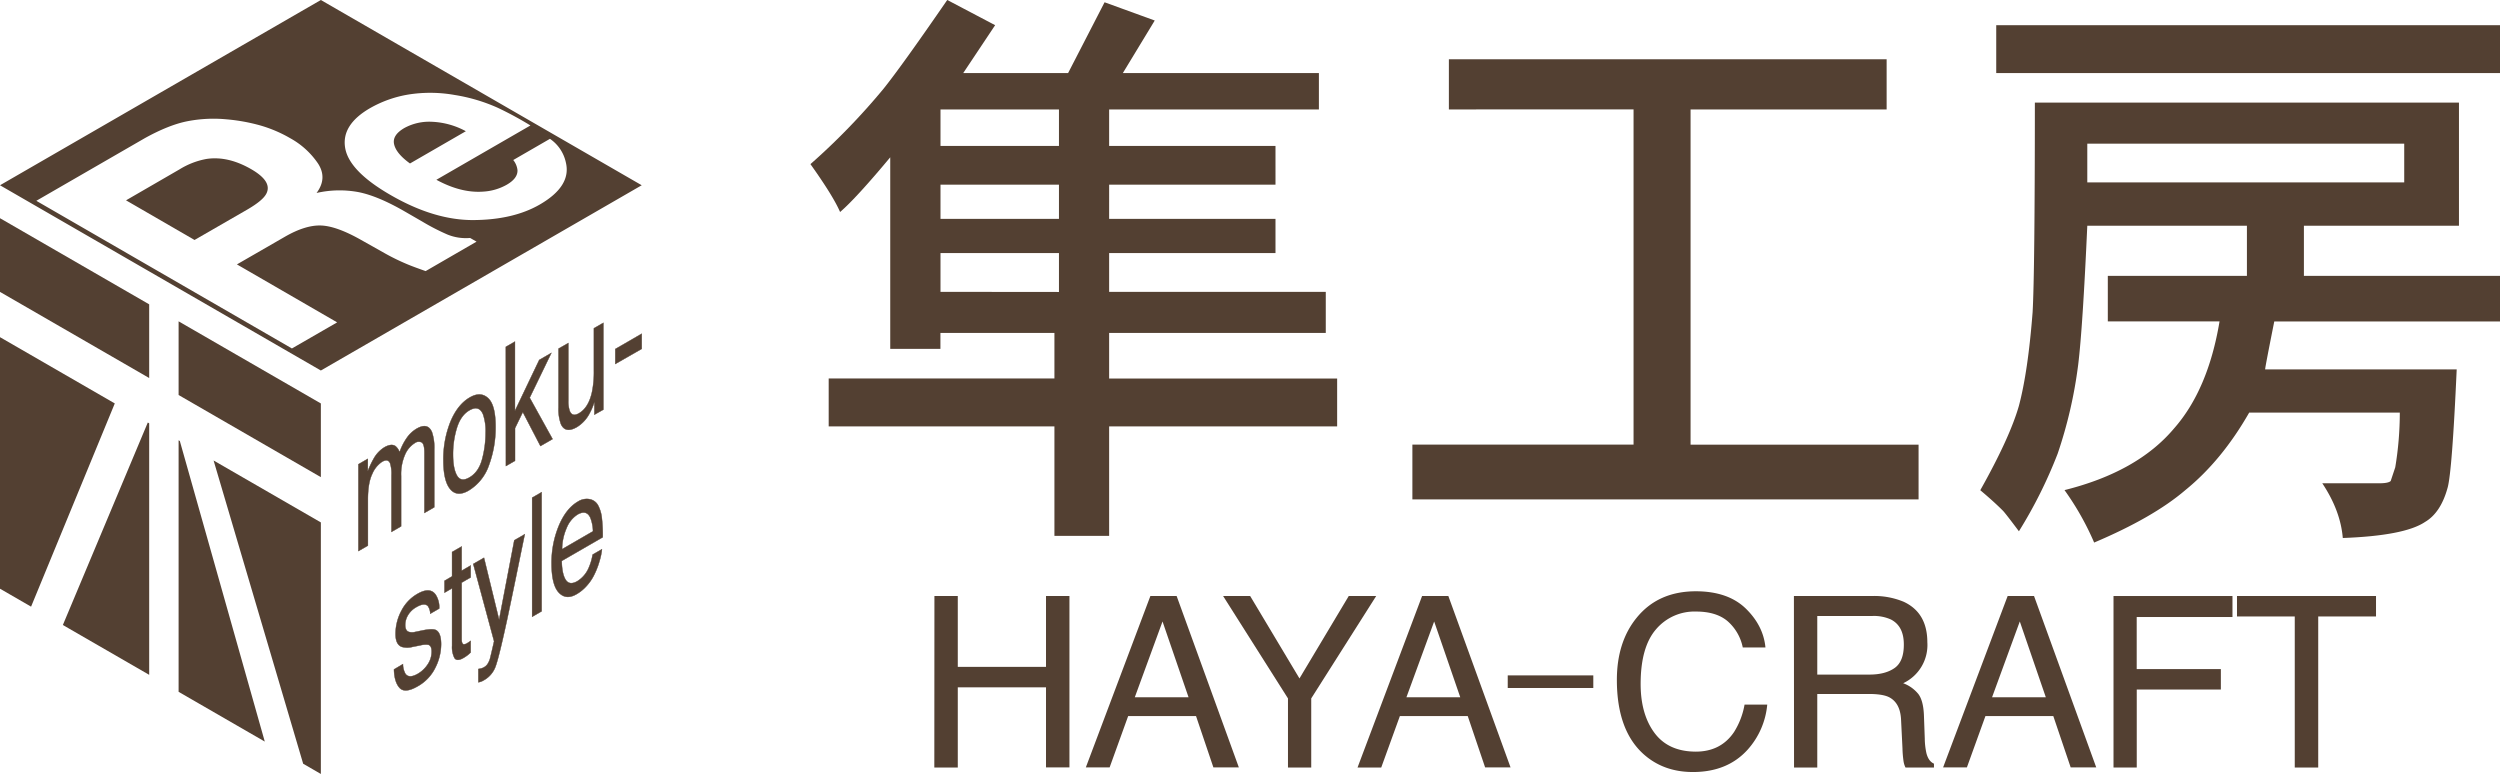 <svg xmlns="http://www.w3.org/2000/svg" viewBox="0 0 991.87 307.07"><defs><style>.cls-1,.cls-3{fill:#534032;}.cls-2{fill:none;stroke:#534032;stroke-width:5px;}.cls-2,.cls-3{stroke-miterlimit:10;}.cls-3{stroke:#513f31;stroke-width:0.15px;}</style></defs><g id="レイヤー_2" data-name="レイヤー 2"><g id="レイヤー_1-2" data-name="レイヤー 1"><path class="cls-1" d="M458.14,8.14,445.48,29h77.79V43.42H440.05V57.9h66V73.27h-66V86.84h66v13.57h-66v15.38H526v16.29H440.05v18.09h90.46v19H440.05v43.43H418.34V169.16H328.78v-19h89.56V132.08H373.11v6.33H353.2v-76q-13.56,16.27-19.9,21.71-2.71-6.31-11.76-19a264.82,264.82,0,0,0,28.95-29.85q7.23-9,25.33-35.28l19,10L382.15,29h41.61L438.24.9Zm-38,49.76V43.42h-47V57.9Zm0,28.94V73.27h-47V86.84Zm0,29V100.41h-47v15.38Z"/><path class="cls-1" d="M574.84,43.42V23.52H748.52v19.9H670.73v133h90.46v21.71H560.36V176.4h87.75v-133Z"/><path class="cls-1" d="M807.33,40.71H975.59V89.56H914.07v19.9h77.8v18.09H902.31q-3.62,18.12-3.62,19h76q-1.83,40.71-3.62,47c-1.81,6.63-4.84,11.15-9,13.57q-8.14,5.43-32.57,6.33-.91-10.86-8.14-21.71h22.61c2.4,0,3.92-.31,4.53-.9l1.81-5.43a132.6,132.6,0,0,0,1.81-21.71H892.36q-10.86,19-25.33,30.75-12.69,10.86-36.18,20.81a110,110,0,0,0-11.76-20.81q28.93-7.23,43.42-24.42,13.56-15.37,18.09-42.52H836.27V109.46h55.19V89.56H828.13q-1.83,40.71-3.62,55.18A178.86,178.86,0,0,1,816.37,180,183.67,183.67,0,0,1,801,210.78c-3.62-4.83-5.74-7.55-6.33-8.14q-3.61-3.63-9-8.15Q797.36,173.7,801,161q3.6-13.56,5.43-37.09Q807.31,108.56,807.33,40.71ZM792,29V10H991.87V29ZM953.87,72.37V57H828.13V72.37Z"/><path class="cls-1" d="M370.73,236.47H380v28.11h35V236.47h9.3v68H415V272.69H380v31.82h-9.31Z"/><path class="cls-1" d="M456.41,236.47h10.42l24.68,68h-10.1l-6.89-20.38H447.6l-7.36,20.38H430.8Zm15.14,40.16-10.32-30.06-11,30.06Z"/><path class="cls-1" d="M485.27,236.47H496l19.56,32.7,19.55-32.7H546l-25.77,40.62v27.42H511V277.09Z"/><path class="cls-1" d="M564.21,236.47h10.42l24.68,68H589.22l-6.9-20.38H555.4L548,304.51H538.6Zm15.14,40.16L569,246.57l-11,30.06Z"/><line class="cls-2" x1="598.19" y1="270.46" x2="632.14" y2="270.46"/><path class="cls-1" d="M692.61,241.42q7,6.81,7.83,15.47h-9a18.75,18.75,0,0,0-6-10.42q-4.49-3.84-12.58-3.84A20,20,0,0,0,657,249.7q-6.08,7.06-6.08,21.67,0,12,5.49,19.4t16.36,7.44q10,0,15.24-7.83a30.09,30.09,0,0,0,4.14-10.84h9a30.89,30.89,0,0,1-7.88,18q-8,8.76-21.61,8.76-11.73,0-19.69-7.19-10.47-9.51-10.48-29.34,0-15.06,7.87-24.7,8.52-10.47,23.49-10.48Q685.56,234.61,692.61,241.42Z"/><path class="cls-1" d="M711.73,236.47h30.93a30.28,30.28,0,0,1,12.6,2.27q9.4,4.35,9.41,16.07a16.74,16.74,0,0,1-9.59,16.26,13.93,13.93,0,0,1,6,4.26c1.35,1.76,2.09,4.61,2.24,8.56l.33,9.13a28.42,28.42,0,0,0,.65,5.79c.55,2.16,1.55,3.55,3,4.17v1.53H756a8.76,8.76,0,0,1-.74-2.27,42.26,42.26,0,0,1-.46-5.38l-.56-11.34q-.32-6.67-4.81-8.94c-1.72-.84-4.4-1.25-8-1.25H721v29.18h-9.22Zm29.94,31.17q6.3,0,10-2.6t3.67-9.35q0-7.27-5.13-9.91a16.35,16.35,0,0,0-7.34-1.39H721v23.25Z"/><path class="cls-1" d="M796.53,236.47H807l24.68,68H821.54l-6.9-20.38H787.72l-7.36,20.38h-9.44Zm15.14,40.16-10.32-30.06-11,30.06Z"/><path class="cls-1" d="M838.53,236.47h47.2v8.33h-38v20.66h33.39v8.11H847.75v30.94h-9.22Z"/><path class="cls-1" d="M942.68,236.47v8.1H919.75v59.94h-9.31V244.57H887.52v-8.1Z"/><path class="cls-3" d="M142.2,184.19l3.72-2.15v4.89a36.85,36.85,0,0,1,2.42-5.1,12.15,12.15,0,0,1,4.22-4.39c1.78-1,3.22-1.19,4.3-.47a5.32,5.32,0,0,1,1.67,2.45,22.91,22.91,0,0,1,2.95-5.8,12.48,12.48,0,0,1,3.8-3.53q4.51-2.61,6.14,1.47a19.3,19.3,0,0,1,.88,6.76v22.93l-3.91,2.26V179.58c0-2.29-.37-3.66-1.11-4.08a2.65,2.65,0,0,0-2.73.29,10.11,10.11,0,0,0-3.81,4.48,19.23,19.23,0,0,0-1.6,8.55v20l-3.82,2.21V188.58a13.91,13.91,0,0,0-.55-4.8q-.86-1.92-3.19-.57A10.84,10.84,0,0,0,147.7,188q-1.74,3.54-1.74,10.2v18.27l-3.76,2.17Z"/><path class="cls-3" d="M193.62,157.93q3,2.73,3,11.34A43,43,0,0,1,194,184.53a18.82,18.82,0,0,1-8.11,10.12q-4.59,2.64-7.28-.6t-2.7-11.35a39.79,39.79,0,0,1,2.84-15.46q2.85-6.78,7.64-9.55Q190.65,155.21,193.62,157.93Zm-2.34,24.25a40.32,40.32,0,0,0,1.38-10.48,20.33,20.33,0,0,0-1-7.26q-1.57-3.85-5.42-1.64c-2.27,1.31-3.92,3.62-4.95,6.91a35.27,35.27,0,0,0-1.55,10.66c0,3.66.51,6.42,1.55,8.26s2.67,2.12,4.91.82Q189.92,187.32,191.28,182.18Z"/><path class="cls-3" d="M200.69,137.61l3.61-2.08V163l9.64-20.19,4.81-2.78-8.6,17.77,9.08,16.4-4.81,2.77-7-13.47-3.09,6.39v12.93l-3.61,2.08Z"/><path class="cls-3" d="M225.49,136.1V159a11.77,11.77,0,0,0,.53,4c.65,1.68,1.87,2,3.64,1q3.83-2.2,5.21-8.41a39,39,0,0,0,.76-8.38V130.25l3.76-2.17v34.44l-3.56,2,0-5.11a23.15,23.15,0,0,1-1.79,4.35,13.9,13.9,0,0,1-5.12,5.66c-3.13,1.81-5.26,1.39-6.4-1.23a17.31,17.31,0,0,1-.92-6.51V138.32Z"/><path class="cls-3" d="M244.12,138.47l10.48-6.06v6l-10.48,6Z"/><path class="cls-3" d="M159.88,263.48a7.72,7.72,0,0,0,1,3.89c1,1.31,2.64,1.27,5-.11a11.73,11.73,0,0,0,3.75-3.57,9,9,0,0,0,1.62-5.26c0-1.47-.43-2.35-1.29-2.62a8.68,8.68,0,0,0-3.27.24l-3,.59a7.92,7.92,0,0,1-4.28,0q-2.48-.93-2.47-5.07a19.51,19.51,0,0,1,2.32-9.26,16.18,16.18,0,0,1,6.24-6.62q5.12-3,7.38.3a9.22,9.22,0,0,1,1.38,5.45l-3.55,2.05a5.63,5.63,0,0,0-.92-3c-.89-1-2.42-.88-4.6.38a8.9,8.9,0,0,0-3.3,3.16,7.61,7.61,0,0,0-1.12,3.95c0,1.49.49,2.41,1.47,2.74a4.94,4.94,0,0,0,2.51,0l2.53-.53c2.76-.58,4.6-.67,5.54-.27,1.46.63,2.19,2.54,2.19,5.71a20.85,20.85,0,0,1-2.29,9.27,17,17,0,0,1-7,7.38q-5.06,2.92-7.16.65c-1.41-1.52-2.16-4-2.25-7.34Z"/><path class="cls-3" d="M179.36,219l3.8-2.19v9.62l3.57-2.07v4.73l-3.57,2.06v22.48c0,1.2.27,1.85.8,2a2.51,2.51,0,0,0,1.46-.49l.58-.36c.21-.14.45-.32.73-.53v4.6a12.29,12.29,0,0,1-1.34,1.19,15.42,15.42,0,0,1-1.52,1q-2.62,1.51-3.57,0a9.51,9.51,0,0,1-.94-4.84v-22.8l-3,1.74v-4.72l3-1.75Z"/><path class="cls-3" d="M204.05,214.35l4.16-2.4q-.79,3.77-3.53,17.16-2.06,10-3.43,16.45-3.25,15.06-4.59,18.72a10.18,10.18,0,0,1-4.59,5.54,7.92,7.92,0,0,1-1.22.61,6.57,6.57,0,0,1-1.06.26v-5.27a8.63,8.63,0,0,0,1.42-.31,5.05,5.05,0,0,0,.77-.35,4,4,0,0,0,1.53-1.42,8.73,8.73,0,0,0,.83-1.77q.1-.31.75-3.06c.43-1.84.74-3.19.94-4.08l-8.27-30.68,4.26-2.46,6,24.6Z"/><path class="cls-3" d="M211.13,197.45l3.76-2.17v47.25l-3.76,2.17Z"/><path class="cls-3" d="M233.92,198.05a4.8,4.8,0,0,1,3.39,2.5,13.79,13.79,0,0,1,1.49,5.21,56.77,56.77,0,0,1,.33,7.4l-16.27,9.39c.07,3.47.6,6,1.6,7.52s2.53,1.71,4.62.5a11.56,11.56,0,0,0,4.66-5.69,20.84,20.84,0,0,0,1.38-4.84l3.7-2.13a24,24,0,0,1-1,4.79,30.59,30.59,0,0,1-1.84,4.87,19.39,19.39,0,0,1-4.21,5.9,15.55,15.55,0,0,1-3.05,2.28q-4.14,2.4-7-.62t-2.89-11.44a38.39,38.39,0,0,1,2.91-15.15q2.89-6.85,7.6-9.56A6.39,6.39,0,0,1,233.92,198.05Zm1.35,12.74a15.49,15.49,0,0,0-1.06-5.4q-1.53-3.3-5.11-1.23a11.23,11.23,0,0,0-4.31,5.36A21.36,21.36,0,0,0,223,217.9Z"/><polygon class="cls-1" points="70.86 174.69 70.86 274.48 105.05 294.22 71.35 174.97 70.86 174.69"/><polygon class="cls-1" points="120.28 303.01 127.3 307.07 127.3 207.27 84.74 182.7 120.28 303.01"/><polygon class="cls-1" points="58.64 167.63 24.94 247.97 59.19 267.74 59.19 167.95 58.64 167.63"/><polygon class="cls-1" points="0 133.77 0 233.57 12.33 240.69 45.54 160.06 0 133.77"/><polygon class="cls-1" points="59.19 149.98 59.19 120.75 0 86.57 0 115.81 59.19 149.98"/><polygon class="cls-1" points="127.3 189.31 127.3 160.07 70.86 127.49 70.86 156.72 127.3 189.31"/><path class="cls-1" d="M171.46,48.32a20.57,20.57,0,0,0-11,2.45c-3.3,1.91-4.66,4.07-4.09,6.51s2.66,4.95,6.29,7.58l22.16-12.8A30.82,30.82,0,0,0,171.46,48.32Z"/><path class="cls-1" d="M127.3,0,0,73.5,127.3,147,254.6,73.5Zm41.57,107.56c-2.81-1-5-1.79-6.62-2.45a84.52,84.52,0,0,1-9.52-4.59l-9.54-5.37q-9.81-5.54-16-5.69T112.91,94L94,104.9l39.76,23-17.94,10.35L14.41,79.67,57.47,54.81c6.3-3.48,11.89-5.72,16.83-6.7a54.06,54.06,0,0,1,15.51-.77,72.27,72.27,0,0,1,13,2.3,52.47,52.47,0,0,1,12.34,5.2,31.83,31.83,0,0,1,11,10q3.83,5.86-.56,11.72a41.11,41.11,0,0,1,16.63-.34q7.73,1.53,18.39,7.69l6.81,3.93A86.82,86.82,0,0,0,177.4,93a19.39,19.39,0,0,0,9.12,1.41l2.55,1.46ZM214.1,81.18q-10.41,6-26.1,6.13t-33.15-10q-16.36-9.45-17.91-18.63t9.92-15.8a45.81,45.81,0,0,1,15.2-5.38,55.4,55.4,0,0,1,18.32.18,67.61,67.61,0,0,1,17.14,5.1,136.57,136.57,0,0,1,12.93,7L173.13,71.33q9.78,5.31,18.45,4.7a21.45,21.45,0,0,0,9.47-2.74c2.93-1.69,4.36-3.62,4.26-5.8a7.71,7.71,0,0,0-1.68-4l14.56-8.41a15.2,15.2,0,0,1,6.34,9.5Q226.71,73.9,214.1,81.18Z"/><path class="cls-1" d="M99.68,67.13Q90.46,61.81,82,63.05a30.71,30.71,0,0,0-10.73,4.12L50,79.48,77.18,95.21,98,83.21c4.13-2.39,6.69-4.49,7.64-6.32Q108.21,72.06,99.68,67.13Z"/></g></g></svg>